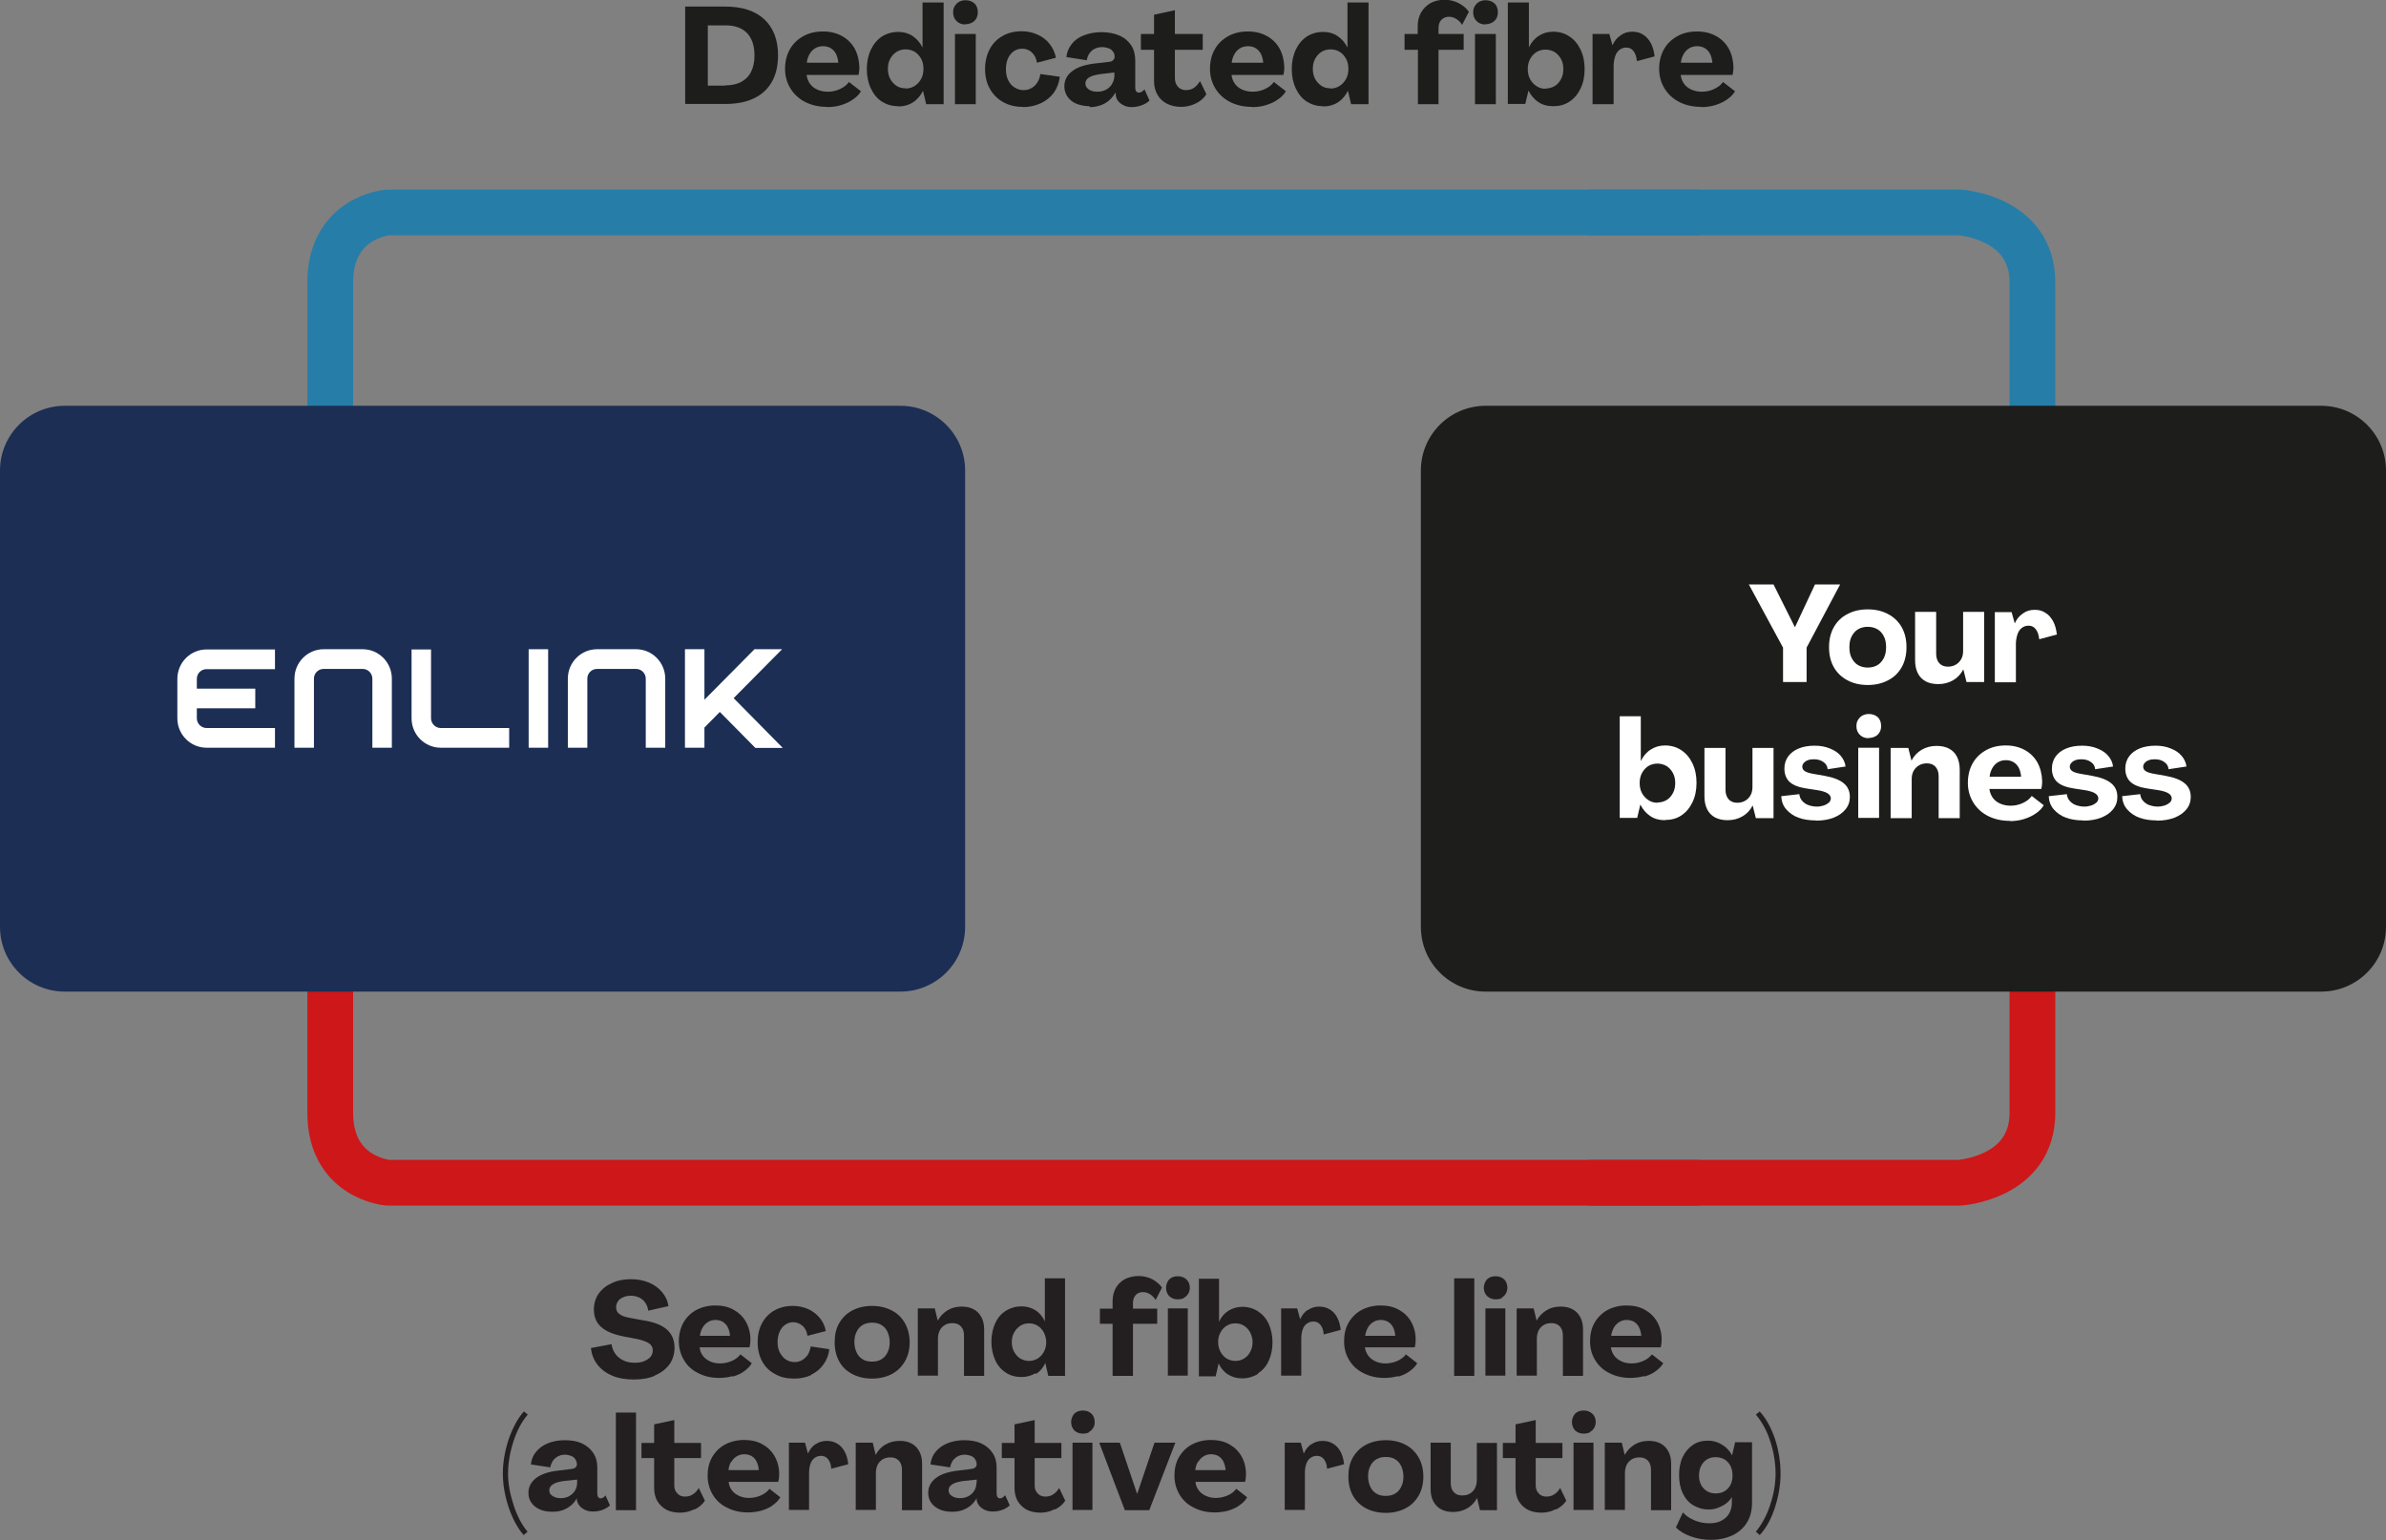 <?xml version="1.0" encoding="UTF-8"?>
<svg id="Layer_2" xmlns="http://www.w3.org/2000/svg" viewBox="0 0 105.34 68.02">
  <rect x="0" y="0" width="105.34" height="68.02" fill="#808080" stroke="none"/>
  <defs>
    <style>
      .cls-1 {
        stroke: #cd1719;
      }

      .cls-1, .cls-2 {
        fill: none;
        stroke-linecap: round;
        stroke-linejoin: round;
        stroke-width: 2.02px;
      }

      .cls-3 {
        fill: #231f20;
      }

      .cls-4 {
        fill: #1d1d1b;
      }

      .cls-5 {
        fill: #1c2e54;
      }

      .cls-6 {
        fill: #fff;
      }

      .cls-2 {
        stroke: #267da8;
      }
    </style>
  </defs>
  <g id="Layer_1-2" data-name="Layer_1">
    <g>
      <g>
        <path class="cls-4" d="M30.25,4.6V.29h1.77c.75,0,1.32.19,1.72.56.4.37.61.91.61,1.59,0,.46-.09.85-.27,1.17-.18.32-.45.57-.79.73-.35.17-.77.25-1.26.25h-1.77ZM32.02,3.77c.27,0,.51-.05.7-.15.19-.1.34-.25.44-.45.1-.2.15-.44.15-.72,0-.43-.11-.76-.33-.99-.22-.23-.54-.34-.96-.34h-.77v2.66h.77Z"/>
        <path class="cls-4" d="M36.52,4.72c-.36,0-.68-.07-.96-.21s-.5-.34-.66-.6-.24-.55-.24-.87.07-.61.21-.86c.14-.25.34-.44.59-.58.25-.14.54-.21.87-.21s.6.07.84.2.43.32.56.55c.13.24.2.51.21.82,0,.06,0,.12-.01.18,0,.06-.02.12-.03.17h-2.29c.02.15.07.28.15.39s.19.2.33.26c.14.06.29.09.46.09.19,0,.37-.04.54-.12.17-.08.3-.18.39-.31l.53.41c-.08.14-.2.26-.35.36-.15.11-.33.19-.52.25s-.41.09-.62.09ZM37.01,2.77c-.01-.15-.05-.28-.1-.39-.06-.11-.13-.19-.23-.25-.1-.06-.21-.09-.34-.09s-.25.03-.35.09-.19.15-.25.26-.11.24-.12.38h1.4Z"/>
        <path class="cls-4" d="M39.65,4.69c-.27,0-.5-.07-.71-.2-.21-.13-.37-.33-.49-.58s-.18-.54-.18-.86.06-.61.18-.86.28-.44.49-.58c.21-.13.45-.2.72-.2.24,0,.45.06.63.18s.33.29.44.51h0V.11h.93v4.49h-.77l-.14-.59h0c-.11.22-.26.39-.44.51-.19.12-.4.18-.64.18ZM39.98,3.91c.15,0,.29-.04.41-.12.12-.08.21-.18.28-.31.07-.13.1-.27.1-.44s-.03-.31-.1-.44c-.07-.13-.16-.23-.28-.31-.12-.07-.25-.11-.41-.11s-.28.04-.4.11c-.12.08-.21.18-.28.31-.07.13-.1.28-.1.44s.03.31.1.44c.07.13.16.23.28.31.12.08.25.11.4.11Z"/>
        <path class="cls-4" d="M42.62,1.08c-.16,0-.29-.05-.39-.15-.1-.1-.15-.22-.15-.38,0-.11.02-.2.07-.28.05-.08.11-.14.19-.19.08-.04.18-.07.28-.07.17,0,.3.05.4.14s.15.23.15.39c0,.1-.02.2-.07.28-.05.08-.11.14-.19.18-.08.04-.18.07-.29.07ZM42.16,4.6V1.5h.92v3.1h-.92Z"/>
        <path class="cls-4" d="M45.16,4.72c-.33,0-.62-.07-.87-.21-.25-.14-.45-.34-.59-.59-.14-.25-.21-.54-.21-.87s.07-.62.2-.87.32-.45.57-.59c.24-.14.53-.21.84-.21.26,0,.49.05.71.15s.39.23.53.41c.14.17.23.38.28.61l-.84.22c-.03-.2-.11-.35-.23-.46-.12-.11-.26-.16-.42-.16-.14,0-.26.04-.37.11-.11.08-.19.18-.26.32-.06.14-.09.3-.09.48s.03.34.1.48c.07.14.16.25.28.32.12.08.25.12.4.12.13,0,.25-.03.35-.09.11-.06.19-.14.26-.25.07-.11.11-.23.13-.37l.86.12c-.03.26-.12.5-.26.7-.15.2-.34.36-.58.47-.24.11-.5.17-.79.17Z"/>
        <path class="cls-4" d="M48.1,4.69c-.21,0-.41-.04-.58-.11-.17-.07-.3-.18-.39-.31-.09-.13-.14-.29-.14-.46,0-.27.12-.5.35-.67.23-.18.58-.29,1.03-.34l.6-.07c.07,0,.13-.03.17-.07.04-.04.07-.09.07-.15,0-.09-.02-.17-.07-.23-.05-.07-.11-.12-.2-.15s-.18-.05-.29-.05c-.12,0-.23.03-.33.08-.1.05-.17.12-.23.21-.06.09-.09.18-.11.29l-.9-.14c.02-.21.1-.4.23-.57.13-.17.31-.3.54-.39.23-.09.49-.14.78-.14s.56.05.79.15c.23.1.4.25.52.43s.18.41.18.67v1.2c0,.07.01.12.04.16.03.04.07.06.12.06.04,0,.08-.01.13-.04.04-.02.08-.06.12-.1l.22.49c-.09.09-.21.16-.35.21-.14.05-.29.08-.44.08-.18,0-.34-.05-.47-.15-.14-.1-.21-.22-.23-.37v-.11h-.02c-.07.12-.16.23-.27.33-.11.1-.24.17-.38.22-.15.05-.3.08-.47.08ZM48.45,4.05c.14,0,.27-.03.38-.09.12-.06.21-.15.27-.26.06-.11.1-.23.1-.37v-.13l-.59.07c-.24.03-.42.08-.53.15-.11.07-.16.16-.16.27s.05.19.15.26c.1.07.23.1.38.1Z"/>
        <path class="cls-4" d="M52.16,4.72c-.25,0-.46-.05-.64-.14s-.32-.22-.42-.4c-.1-.17-.15-.37-.15-.61v-1.37h-.58v-.7h.58v-.85l.92-.2v1.05h1.23v.7h-1.23v1.23c0,.11.02.21.06.29.04.08.1.15.17.19.07.04.16.07.25.07.14,0,.26-.03.36-.1.1-.07.19-.17.27-.3l.28.58c-.1.17-.26.31-.47.41-.21.1-.42.15-.65.15Z"/>
        <path class="cls-4" d="M55.28,4.72c-.36,0-.68-.07-.96-.21s-.5-.34-.66-.6-.24-.55-.24-.87.07-.61.21-.86c.14-.25.34-.44.59-.58.25-.14.54-.21.87-.21s.6.07.84.2.43.32.56.55c.13.24.2.51.21.82,0,.06,0,.12-.01.18,0,.06-.02.12-.03.17h-2.29c.02.15.07.28.15.39s.19.2.33.26c.14.06.29.09.46.09.19,0,.37-.04.54-.12.17-.08.3-.18.39-.31l.53.41c-.08.14-.2.26-.35.36-.15.11-.33.19-.52.25s-.41.09-.62.09ZM55.77,2.77c-.01-.15-.05-.28-.1-.39-.06-.11-.13-.19-.23-.25-.1-.06-.21-.09-.34-.09s-.25.03-.35.09-.19.15-.25.26-.11.24-.12.38h1.4Z"/>
        <path class="cls-4" d="M58.41,4.69c-.27,0-.5-.07-.71-.2-.21-.13-.37-.33-.49-.58s-.18-.54-.18-.86.06-.61.18-.86.28-.44.49-.58c.21-.13.45-.2.72-.2.24,0,.45.06.63.18s.33.29.44.51h0V.11h.93v4.49h-.77l-.14-.59h0c-.11.22-.26.39-.44.51-.19.12-.4.18-.64.18ZM58.74,3.91c.15,0,.29-.04.41-.12.12-.08.21-.18.28-.31.07-.13.1-.27.1-.44s-.03-.31-.1-.44c-.07-.13-.16-.23-.28-.31-.12-.07-.25-.11-.41-.11s-.28.04-.4.11c-.12.08-.21.18-.28.31-.07.13-.1.28-.1.44s.03.31.1.44c.07.13.16.23.28.31.12.08.25.11.4.11Z"/>
        <path class="cls-4" d="M62.6,4.6v-2.4h-.59v-.7h.58v-.33c0-.24.05-.44.15-.62.1-.17.24-.31.41-.41.18-.1.39-.15.63-.15.23,0,.43.05.62.15s.34.22.45.38l-.3.58c-.06-.11-.14-.19-.25-.26-.11-.07-.22-.1-.33-.1-.14,0-.25.05-.34.14-.08.09-.12.21-.12.36v.26h1.11v.7h-1.11v2.4h-.92Z"/>
        <path class="cls-4" d="M65.58,1.08c-.16,0-.29-.05-.39-.15-.1-.1-.15-.22-.15-.38,0-.11.02-.2.07-.28.05-.08.11-.14.19-.19.08-.04.18-.07.28-.07.17,0,.3.05.4.14s.15.23.15.39c0,.1-.02.2-.07.28-.05.08-.11.14-.19.18-.08.04-.18.07-.29.07ZM65.12,4.6V1.5h.92v3.1h-.92Z"/>
        <path class="cls-4" d="M68.56,4.69c-.25,0-.46-.06-.64-.18-.18-.12-.33-.29-.44-.51h0l-.14.59h-.77V.11h.93v1.98h0c.11-.22.25-.39.44-.51s.39-.18.63-.18c.27,0,.51.07.72.21.21.14.37.33.49.58s.18.53.18.86-.06.61-.18.86-.28.44-.49.58c-.21.14-.45.2-.71.2ZM68.23,3.91c.15,0,.29-.04.41-.11.12-.07.21-.18.28-.31.07-.13.1-.28.1-.44s-.03-.31-.1-.44c-.07-.13-.16-.23-.28-.31-.12-.07-.26-.11-.41-.11s-.28.04-.4.11c-.12.08-.21.18-.28.31-.07.13-.1.28-.1.44s.03.31.1.44c.07.13.16.23.28.31.12.08.25.12.4.12Z"/>
        <path class="cls-4" d="M72.07,1.4c.18,0,.34.04.47.13.14.08.25.21.34.37.09.16.14.36.17.59l-.78.21c-.02-.19-.07-.34-.15-.44-.08-.11-.19-.16-.32-.16-.11,0-.21.03-.3.1s-.15.16-.19.28c-.04.12-.07.27-.07.43v1.69h-.93V1.5h.74l.14.5h0c.08-.19.2-.33.36-.44.15-.11.32-.16.51-.16Z"/>
        <path class="cls-4" d="M75.11,4.72c-.36,0-.68-.07-.96-.21s-.5-.34-.66-.6-.24-.55-.24-.87.07-.61.21-.86c.14-.25.34-.44.59-.58.25-.14.54-.21.87-.21s.6.07.84.2.43.32.56.55c.13.24.2.51.21.82,0,.06,0,.12-.01.18,0,.06-.02.12-.03.17h-2.29c.02.15.07.28.15.39s.19.2.33.26c.14.06.29.09.46.09.19,0,.37-.04.54-.12.17-.08.3-.18.39-.31l.53.41c-.08.14-.2.26-.35.36-.15.11-.33.19-.52.25s-.41.09-.62.09ZM75.6,2.77c-.01-.15-.05-.28-.1-.39-.06-.11-.13-.19-.23-.25-.1-.06-.21-.09-.34-.09s-.25.03-.35.09-.19.15-.25.26-.11.24-.12.38h1.4Z"/>
      </g>
      <path class="cls-2" d="M70.26,9.38h16.25s3.22.2,3.22,3.09v21.56"/>
      <path class="cls-2" d="M74.89,9.38H17.13s-2.55.2-2.55,3.09v20.55"/>
      <path class="cls-1" d="M70.26,52.23h16.25s3.22-.2,3.22-3.09v-22.14"/>
      <path class="cls-1" d="M74.89,52.23H17.13s-2.55-.2-2.55-3.09v-22.14"/>
      <path class="cls-4" d="M65.59,17.92h36.89c1.58,0,2.86,1.28,2.86,2.86v20.15c0,1.58-1.28,2.86-2.86,2.86h-36.89c-1.58,0-2.86-1.28-2.86-2.86v-20.15c0-1.58,1.28-2.86,2.86-2.86Z"/>
      <g>
        <path class="cls-6" d="M78.72,30.12v-1.52l-1.51-2.79h1.09l.94,1.88h.01l.88-1.88h1.11l-1.48,2.79v1.52h-1.03Z"/>
        <path class="cls-6" d="M82.46,30.25c-.34,0-.64-.07-.9-.21-.26-.14-.46-.33-.6-.58-.14-.25-.21-.54-.21-.88s.07-.63.21-.88c.14-.25.34-.45.6-.58.26-.14.56-.21.9-.21s.64.07.9.21c.26.14.46.33.6.58.14.25.21.54.21.88s-.07.63-.21.88c-.14.25-.34.45-.6.58-.26.14-.56.21-.9.21ZM82.46,29.48c.17,0,.31-.04.43-.11.12-.07.21-.18.28-.31.07-.14.1-.3.1-.48s-.03-.35-.1-.48c-.07-.14-.16-.24-.28-.31-.12-.07-.26-.11-.43-.11s-.31.04-.43.11c-.12.07-.21.18-.28.31-.07.13-.1.29-.1.48s.03.35.1.48c.07.13.16.24.28.31.12.07.26.11.43.11Z"/>
        <path class="cls-6" d="M85.57,30.21c-.21,0-.4-.04-.55-.12-.15-.08-.27-.2-.35-.36s-.12-.35-.12-.57v-2.14h.93v1.85c0,.18.05.32.14.42.09.1.22.15.38.15.13,0,.25-.03.35-.09.1-.06.18-.14.24-.25.06-.11.08-.23.08-.37v-1.71h.93v3.1h-.78l-.14-.56h0c-.11.21-.26.37-.45.48-.19.11-.41.17-.65.17Z"/>
        <path class="cls-6" d="M89.83,26.93c.18,0,.34.04.47.13.14.08.25.21.34.37.09.16.14.36.17.59l-.78.21c-.02-.19-.07-.34-.15-.44-.08-.11-.19-.16-.32-.16-.11,0-.21.03-.3.1s-.15.16-.19.28c-.04.12-.07.27-.07.43v1.69h-.93v-3.1h.74l.14.5h0c.08-.19.2-.33.36-.44.15-.11.32-.16.51-.16Z"/>
      </g>
      <g>
        <path class="cls-6" d="M73.5,36.22c-.25,0-.46-.06-.64-.18-.18-.12-.33-.29-.44-.51h0l-.14.59h-.77v-4.49h.93v1.98h0c.11-.22.25-.39.44-.51s.39-.18.63-.18c.27,0,.51.07.72.21.21.14.37.33.49.58s.18.53.18.86-.06.61-.18.86-.28.44-.49.58c-.21.14-.45.2-.71.2ZM73.17,35.44c.15,0,.29-.04.41-.11.12-.07.21-.18.28-.31.07-.13.1-.28.1-.44s-.03-.31-.1-.44c-.07-.13-.16-.23-.28-.31-.12-.07-.26-.11-.41-.11s-.28.04-.4.11c-.12.08-.21.18-.28.31-.07.13-.1.28-.1.44s.03.31.1.44c.07.13.16.23.28.31.12.08.25.12.4.12Z"/>
        <path class="cls-6" d="M76.27,36.22c-.21,0-.4-.04-.55-.12-.15-.08-.27-.2-.35-.36s-.12-.35-.12-.57v-2.14h.93v1.85c0,.18.05.32.14.42.09.1.22.15.38.15.13,0,.25-.03.35-.09.1-.06.18-.14.24-.25.06-.11.08-.23.08-.37v-1.71h.93v3.1h-.78l-.14-.56h0c-.11.21-.26.37-.45.48-.19.11-.41.17-.65.17Z"/>
        <path class="cls-6" d="M80.16,36.23c-.28,0-.54-.04-.76-.12-.22-.08-.4-.21-.54-.37-.14-.16-.21-.36-.22-.58l.8-.09c.01.11.05.21.12.29.07.08.16.15.27.19.11.04.24.07.38.07.11,0,.22-.02.31-.05s.17-.08.23-.13c.05-.05.08-.12.08-.18,0-.09-.05-.17-.15-.23-.1-.06-.26-.11-.47-.14l-.46-.07c-.34-.05-.59-.15-.74-.29-.15-.14-.23-.34-.23-.59,0-.21.06-.39.17-.54.11-.15.27-.27.47-.35.2-.08.43-.12.7-.12.24,0,.46.04.66.12.2.08.36.18.48.32s.2.3.22.48l-.79.12c-.01-.13-.07-.24-.19-.32-.11-.08-.25-.12-.42-.12-.1,0-.18.01-.26.04-.08.03-.14.07-.18.12-.05.05-.07.11-.07.17,0,.08.04.15.12.2.08.05.22.09.4.12l.46.08c.39.07.67.18.85.33.18.15.27.35.27.6,0,.21-.06.39-.19.55-.13.16-.3.28-.53.37-.23.09-.49.13-.78.13Z"/>
        <path class="cls-6" d="M82.5,32.6c-.16,0-.29-.05-.39-.15-.1-.1-.15-.22-.15-.38,0-.11.02-.2.07-.28.05-.08.11-.14.19-.19.08-.04.18-.07.28-.07.17,0,.3.05.4.14s.15.23.15.39c0,.1-.02.2-.07.28-.05.08-.11.14-.19.18-.08.04-.18.07-.29.07ZM82.04,36.12v-3.1h.92v3.1h-.92Z"/>
        <path class="cls-6" d="M85.5,32.94c.21,0,.4.04.55.12.15.08.27.2.35.36.08.16.12.35.12.57v2.14h-.93v-1.85c0-.18-.05-.32-.14-.42s-.22-.15-.38-.15c-.13,0-.25.03-.35.09s-.18.14-.24.25-.08.23-.08.37v1.71h-.93v-3.1h.78l.14.56h0c.11-.21.26-.37.45-.48s.41-.17.65-.17Z"/>
        <path class="cls-6" d="M88.74,36.25c-.36,0-.68-.07-.96-.21s-.5-.34-.66-.6-.24-.55-.24-.87.07-.61.21-.86c.14-.25.34-.44.59-.58.25-.14.54-.21.87-.21s.6.07.84.2.43.32.56.55c.13.24.2.51.21.82,0,.06,0,.12-.01.18,0,.06-.02.12-.03.17h-2.29c.02.15.07.28.15.39s.19.2.33.26c.14.06.29.09.46.09.19,0,.37-.04.54-.12.17-.08.3-.18.39-.31l.53.41c-.08.14-.2.26-.35.36-.15.11-.33.19-.52.25s-.41.09-.62.09ZM89.23,34.3c-.01-.15-.05-.28-.1-.39-.06-.11-.13-.19-.23-.25-.1-.06-.21-.09-.34-.09s-.25.03-.35.09-.19.15-.25.26-.11.24-.12.38h1.4Z"/>
        <path class="cls-6" d="M91.97,36.23c-.28,0-.54-.04-.76-.12-.22-.08-.4-.21-.54-.37-.14-.16-.21-.36-.22-.58l.8-.09c.01.11.05.21.12.29.07.08.16.15.27.19.11.04.24.07.38.07.11,0,.22-.02.31-.05s.17-.08.23-.13c.05-.05.08-.12.08-.18,0-.09-.05-.17-.15-.23-.1-.06-.26-.11-.47-.14l-.46-.07c-.34-.05-.59-.15-.74-.29-.15-.14-.23-.34-.23-.59,0-.21.06-.39.17-.54.11-.15.27-.27.47-.35.2-.08.43-.12.7-.12.24,0,.46.04.66.12.2.08.36.18.48.32s.2.3.22.48l-.79.12c-.01-.13-.07-.24-.19-.32-.11-.08-.25-.12-.42-.12-.1,0-.18.01-.26.04-.08.03-.14.07-.18.12-.05.05-.07.11-.07.17,0,.08.04.15.12.2.08.05.22.09.4.12l.46.08c.39.07.67.18.85.33.18.15.27.35.27.6,0,.21-.06.39-.19.55-.13.16-.3.28-.53.37-.23.09-.49.13-.78.13Z"/>
        <path class="cls-6" d="M95.21,36.23c-.28,0-.54-.04-.76-.12-.22-.08-.4-.21-.54-.37-.14-.16-.21-.36-.22-.58l.8-.09c.01.11.05.21.12.29.07.08.16.15.27.19.11.04.24.07.38.07.11,0,.22-.02.31-.05s.17-.08.23-.13c.05-.05.08-.12.08-.18,0-.09-.05-.17-.15-.23-.1-.06-.26-.11-.47-.14l-.46-.07c-.34-.05-.59-.15-.74-.29-.15-.14-.23-.34-.23-.59,0-.21.06-.39.17-.54.11-.15.27-.27.47-.35.2-.08.43-.12.7-.12.24,0,.46.04.66.12.2.08.36.18.48.32s.2.3.22.48l-.79.12c-.01-.13-.07-.24-.19-.32-.11-.08-.25-.12-.42-.12-.1,0-.18.01-.26.04-.08.03-.14.07-.18.12-.05.05-.07.11-.07.17,0,.08.04.15.12.2.08.05.22.09.4.12l.46.08c.39.07.67.18.85.33.18.15.27.35.27.6,0,.21-.06.39-.19.55-.13.16-.3.28-.53.37-.23.09-.49.13-.78.13Z"/>
      </g>
      <path class="cls-5" d="M2.86,17.92h36.89c1.58,0,2.86,1.28,2.86,2.86v20.15c0,1.58-1.28,2.86-2.86,2.86H2.86c-1.58,0-2.86-1.28-2.86-2.86v-20.15c0-1.58,1.28-2.86,2.86-2.86Z"/>
      <polygon class="cls-6" points="33.35 33.03 34.56 33.03 32.39 30.83 34.53 28.67 33.31 28.67 31.1 30.9 31.1 28.67 30.24 28.67 30.24 33.02 31.1 33.02 31.1 32.13 31.78 31.44 33.35 33.03"/>
      <path class="cls-6" d="M7.83,29.98h0v1.74c0,.72.58,1.3,1.29,1.3h3.02v-.87h-3.02c-.24,0-.43-.2-.43-.43v-.44h2.58v-.87h-2.58v-.43c0-.24.19-.43.43-.43h3.02v-.87h-3.02c-.71,0-1.29.58-1.29,1.3"/>
      <path class="cls-6" d="M16.01,28.67h-1.72c-.71,0-1.29.58-1.29,1.3v3.05h.86v-3.05c0-.24.19-.43.43-.43h1.72c.24,0,.43.2.43.43v3.05h.86v-3.05c0-.72-.58-1.3-1.29-1.3"/>
      <path class="cls-6" d="M28.08,28.67h-1.72c-.71,0-1.29.58-1.29,1.3v3.05h.86v-3.05c0-.24.19-.43.43-.43h1.72c.24,0,.43.2.43.43v3.05h.86v-3.05c0-.72-.58-1.3-1.29-1.3"/>
      <path class="cls-6" d="M19.46,32.15c-.24,0-.43-.2-.43-.43v-3.04h-.86v3.04c0,.72.58,1.3,1.29,1.3h3.02v-.87h-3.02Z"/>
      <rect class="cls-6" x="23.34" y="28.67" width=".86" height="4.35"/>
      <path class="cls-3" d="M72.6,60.79c.19-.06.36-.13.5-.24.14-.1.26-.22.33-.35l-.5-.39c-.09.12-.22.22-.38.29-.16.07-.33.11-.52.11-.16,0-.31-.03-.44-.09-.13-.06-.24-.14-.32-.25-.08-.11-.13-.23-.15-.37h2.2s.02-.1.03-.16c0-.06.01-.12.01-.18,0-.3-.07-.56-.2-.79-.13-.23-.31-.4-.54-.53-.23-.13-.5-.19-.81-.19s-.59.07-.84.2c-.24.13-.43.32-.57.56s-.2.52-.2.82.07.59.23.84c.15.25.36.44.63.57.27.14.58.21.92.21.21,0,.41-.03.6-.08M71.13,59c.02-.14.06-.26.12-.37.06-.11.15-.19.24-.25.1-.06.21-.09.33-.09s.23.03.32.08c.1.06.17.14.22.24.05.1.09.23.1.38h-1.34ZM68.28,57.86c-.18.11-.33.26-.44.46h0l-.13-.54h-.75v2.97h.89v-1.64c0-.14.03-.25.08-.36.05-.1.13-.18.23-.24.1-.06.21-.08.34-.08.15,0,.28.05.37.15.09.1.13.23.13.4v1.78h.89v-2.05c0-.21-.04-.39-.12-.54-.08-.15-.19-.27-.34-.35-.14-.08-.32-.12-.53-.12-.23,0-.44.05-.62.16M66.46,57.78h-.88v2.97h.88v-2.97ZM66.29,57.31c.08-.04.14-.1.19-.18.04-.07.07-.16.07-.26,0-.15-.05-.28-.14-.37-.1-.09-.22-.14-.38-.14-.1,0-.2.02-.27.06-.08.04-.14.1-.18.18-.04.08-.07.17-.07.27,0,.15.05.27.15.37.1.09.22.14.38.14.1,0,.2-.02.28-.06M65.09,56.45h-.89v4.31h.89v-4.31ZM61.74,60.79c.19-.06.36-.13.5-.24.14-.1.26-.22.33-.35l-.5-.39c-.09.12-.22.22-.38.29-.16.07-.34.11-.52.11-.16,0-.31-.03-.44-.09-.13-.06-.24-.14-.32-.25-.08-.11-.13-.23-.15-.37h2.2s.02-.1.03-.16c0-.06.01-.12.01-.18,0-.3-.07-.56-.2-.79-.13-.23-.31-.4-.54-.53-.23-.13-.5-.19-.81-.19s-.59.07-.84.2c-.24.13-.43.32-.57.56s-.2.52-.2.82.07.59.23.84c.15.25.36.44.63.57.27.14.58.21.92.21.21,0,.41-.03.6-.08M60.27,59c.02-.14.06-.26.12-.37.06-.11.15-.19.24-.25.1-.06.21-.09.33-.09s.23.03.32.08c.1.06.17.14.22.24.05.1.09.23.1.38h-1.34ZM57.74,57.84c-.15.1-.26.24-.34.42h0l-.13-.48h-.71v2.97h.89v-1.62c0-.16.02-.3.06-.41.04-.12.1-.21.19-.27.08-.06.18-.09.29-.09.13,0,.23.05.31.15.08.1.13.24.14.42l.75-.2c-.02-.22-.08-.41-.16-.56-.08-.15-.19-.27-.33-.35-.13-.08-.29-.12-.46-.12-.18,0-.35.05-.49.15M55.54,60.65c.2-.13.36-.31.47-.55.11-.24.17-.52.17-.82s-.06-.58-.17-.82c-.11-.24-.27-.42-.47-.55-.2-.13-.43-.2-.69-.2-.23,0-.43.06-.61.17-.18.11-.32.27-.42.49h0v-1.9h-.89v4.31h.74l.13-.57h0c.1.21.24.38.42.49.18.11.38.17.62.17.26,0,.48-.07.69-.19M54.15,59.99c-.11-.07-.2-.17-.27-.3-.06-.12-.1-.26-.1-.42s.03-.3.1-.42c.06-.13.15-.22.27-.3.11-.07.24-.11.39-.11s.28.04.39.11c.11.07.2.17.27.3.06.13.1.27.1.42s-.03.29-.1.42c-.06.13-.15.22-.27.3-.11.07-.24.11-.39.11s-.27-.04-.39-.11M52.44,57.78h-.88v2.97h.88v-2.97ZM52.27,57.31c.08-.04.14-.1.19-.18.04-.07.07-.16.07-.26,0-.15-.05-.28-.15-.37-.1-.09-.22-.14-.38-.14-.1,0-.2.02-.27.06-.08.04-.14.1-.18.18-.04.08-.07.17-.07.27,0,.15.05.27.14.37.1.09.22.14.38.14.1,0,.2-.02.28-.06M50.02,60.76v-2.3h1.07v-.67h-1.07v-.25c0-.14.04-.26.12-.35.08-.09.19-.13.32-.13.11,0,.22.03.32.1.1.06.18.15.24.25l.28-.55c-.1-.15-.25-.27-.43-.37-.18-.09-.38-.14-.6-.14-.23,0-.43.05-.61.14-.17.09-.3.22-.4.39-.09.17-.14.36-.14.59v.32h-.56v.67h.56v2.3h.89ZM45.73,60.68c.18-.11.32-.27.42-.49h0l.13.57h.74v-4.31h-.89v1.9h0c-.1-.21-.24-.38-.42-.49-.18-.11-.38-.17-.61-.17-.26,0-.49.07-.69.19-.2.13-.36.31-.47.55-.11.24-.17.51-.17.82s.06.58.17.82c.11.24.27.42.47.55.2.13.43.19.69.19.23,0,.44-.06.62-.17M45.04,59.99c-.11-.07-.2-.17-.27-.3-.07-.13-.1-.27-.1-.42s.03-.3.1-.42c.07-.13.16-.22.27-.3.11-.07.24-.11.39-.11s.28.04.39.11c.11.07.2.17.27.3.06.13.1.27.1.42s-.03.29-.1.42c-.06.12-.15.22-.27.3-.11.07-.25.11-.39.11s-.27-.04-.39-.11M41.84,57.86c-.18.11-.33.26-.44.46h0l-.13-.54h-.75v2.97h.89v-1.64c0-.14.03-.25.08-.36.05-.1.13-.18.23-.24.1-.06.21-.08.34-.08.15,0,.28.05.37.15.09.1.13.23.13.4v1.78h.89v-2.05c0-.21-.04-.39-.12-.54-.08-.15-.19-.27-.34-.35-.15-.08-.32-.12-.53-.12-.23,0-.44.05-.62.16M39.37,60.68c.25-.13.44-.32.58-.56s.21-.52.21-.84-.07-.6-.21-.85-.33-.43-.58-.56-.54-.2-.87-.2-.62.07-.87.2c-.25.13-.44.32-.58.56s-.2.52-.2.85.07.6.2.84.33.43.58.56c.25.13.54.2.87.2s.62-.07.87-.2M38.09,60.03c-.12-.07-.21-.17-.27-.3-.06-.13-.1-.28-.1-.46s.03-.33.1-.46c.06-.13.15-.23.27-.3.12-.07.25-.1.41-.1s.3.03.41.1c.12.07.21.17.27.3.06.13.1.28.1.46s-.03.33-.1.46c-.06.13-.15.23-.27.3-.12.07-.25.1-.41.1s-.3-.03-.41-.1M35.81,60.71c.23-.11.41-.26.55-.46.14-.2.23-.42.25-.67l-.82-.12c-.02.14-.06.25-.12.36-.07.1-.15.18-.25.24-.1.06-.22.09-.34.09-.14,0-.27-.04-.38-.11-.11-.07-.2-.18-.27-.31-.07-.13-.1-.29-.1-.46s.03-.33.09-.46c.06-.13.14-.24.25-.31.1-.07.22-.11.35-.11.15,0,.29.05.41.16.12.1.19.25.22.44l.81-.21c-.04-.22-.13-.41-.27-.58-.14-.17-.31-.3-.51-.39-.2-.09-.43-.14-.68-.14-.31,0-.58.07-.81.2-.23.13-.42.32-.55.57-.13.24-.19.52-.19.84s.07.6.2.84.32.43.57.56c.24.14.52.2.84.2.28,0,.53-.05.76-.16M32.36,60.79c.19-.06.36-.13.5-.24.14-.1.26-.22.33-.35l-.5-.39c-.09.12-.22.22-.38.29-.16.07-.34.11-.52.11-.16,0-.31-.03-.44-.09-.13-.06-.24-.14-.32-.25s-.13-.23-.14-.37h2.2s.02-.1.03-.16c0-.06.01-.12.01-.18,0-.3-.07-.56-.2-.79s-.31-.4-.54-.53c-.23-.13-.5-.19-.81-.19s-.59.07-.84.2c-.24.13-.43.32-.57.56-.13.24-.2.52-.2.82s.08.59.23.84c.15.25.36.44.63.57.27.14.58.21.92.21.21,0,.41-.03.6-.08M30.9,59c.02-.14.05-.26.12-.37.06-.11.14-.19.24-.25.1-.06.21-.09.33-.09s.23.03.32.08c.09.06.17.14.22.24.05.1.09.23.1.38h-1.34ZM28.91,60.74c.27-.11.48-.27.64-.48.15-.21.23-.46.23-.74,0-.34-.11-.6-.33-.8-.22-.2-.57-.34-1.04-.41l-.59-.11c-.22-.04-.37-.09-.47-.17-.1-.07-.15-.17-.15-.3,0-.1.03-.18.08-.26.05-.08.13-.14.23-.18.1-.05.22-.07.35-.07s.25.03.36.08c.11.05.2.13.27.23.07.1.11.21.13.35l.89-.2c-.03-.24-.13-.44-.28-.62-.15-.18-.34-.32-.58-.42-.24-.1-.5-.15-.78-.15-.32,0-.6.05-.85.17-.25.11-.45.27-.59.47-.14.2-.21.44-.21.7,0,.33.11.58.32.77.21.19.54.33,1,.42l.58.11c.24.05.42.12.53.19s.17.18.17.31c0,.11-.03.2-.1.29-.07.08-.16.14-.28.19-.12.05-.26.07-.42.07-.18,0-.35-.03-.49-.1-.15-.07-.27-.16-.36-.29-.09-.12-.15-.27-.17-.43l-.91.17c.03.29.13.54.3.75.17.21.39.37.66.48s.58.16.93.16.67-.05.94-.17"/>
      <path class="cls-3" d="M77.69,67.79c.29-.31.51-.72.67-1.21.16-.5.25-1,.25-1.5,0-.51-.08-1.02-.24-1.52-.17-.5-.39-.91-.68-1.23l-.17.14c.27.32.49.72.64,1.19.15.47.23.95.23,1.41,0,.46-.08.92-.24,1.39-.15.47-.37.86-.63,1.18l.17.15Z"/>
      <path class="cls-3" d="M76.6,63.71l-.13.56h0c-.1-.19-.24-.35-.44-.47-.19-.12-.4-.18-.62-.18-.26,0-.48.06-.67.19-.19.13-.34.3-.45.53s-.16.5-.16.8.05.57.16.8c.11.23.26.41.46.53.2.12.43.19.69.19.14,0,.27-.02.4-.07.13-.05.25-.11.36-.19s.2-.18.26-.29h0v.24c0,.19-.04.35-.12.49-.08.14-.2.24-.35.32-.15.08-.33.11-.53.11-.22,0-.44-.04-.65-.13-.21-.09-.38-.2-.51-.35l-.31.66c.16.17.38.3.66.4.28.1.57.15.88.15.36,0,.68-.07.96-.2.27-.13.49-.32.64-.57.15-.24.22-.53.22-.86v-2.68h-.75ZM76.4,65.57c-.06.12-.15.21-.26.28-.11.07-.24.1-.39.1s-.27-.03-.39-.1c-.11-.07-.2-.16-.26-.28-.06-.12-.09-.26-.09-.41s.03-.3.09-.42c.06-.12.15-.22.26-.29.11-.07.24-.1.39-.1s.28.04.39.1c.11.07.2.17.26.29.06.12.09.26.09.42s-.03.29-.09.41Z"/>
      <path class="cls-3" d="M72.17,63.79c-.18.11-.33.26-.44.46h0l-.13-.54h-.75v2.97h.89v-1.64c0-.14.03-.25.08-.36.05-.1.13-.18.23-.24.1-.06.21-.08.34-.08.15,0,.28.05.37.15.09.1.13.23.13.4v1.78h.89v-2.05c0-.21-.04-.39-.12-.54-.08-.15-.19-.27-.34-.35-.14-.08-.32-.12-.53-.12-.23,0-.44.05-.62.16"/>
      <rect class="cls-3" x="69.47" y="63.71" width=".88" height="2.97"/>
      <path class="cls-3" d="M70.19,63.24c.08-.04.14-.1.19-.18.04-.07.07-.16.07-.26,0-.15-.05-.28-.15-.37-.1-.09-.22-.14-.38-.14-.1,0-.2.02-.27.06-.08.04-.14.1-.18.18-.04.08-.07.17-.07.27,0,.15.05.27.14.37.1.09.22.14.38.14.1,0,.2-.02.28-.06"/>
      <path class="cls-3" d="M68.7,66.66c.2-.1.35-.23.45-.39l-.27-.56c-.07.12-.16.22-.26.28-.1.07-.21.1-.35.1-.09,0-.17-.02-.24-.06-.07-.04-.12-.1-.17-.18-.04-.08-.06-.17-.06-.28v-1.18h1.18v-.67h-1.18v-1.01l-.89.19v.82h-.56v.67h.56v1.32c0,.22.05.42.14.58.1.16.23.29.4.38.17.09.38.13.61.13.22,0,.42-.05.62-.15"/>
      <path class="cls-3" d="M64.78,66.61c.18-.11.33-.26.43-.46h0l.13.54h.75v-2.97h-.89v1.64c0,.14-.03.25-.08.36-.05.1-.13.18-.23.24-.1.06-.21.08-.34.08-.16,0-.28-.05-.37-.15-.09-.1-.13-.23-.13-.4v-1.78h-.89v2.05c0,.21.04.39.12.54.08.15.19.27.34.35s.32.12.53.12c.23,0,.44-.05.62-.16"/>
      <path class="cls-3" d="M62.63,64.36c-.14-.24-.33-.43-.58-.56-.25-.13-.54-.2-.87-.2s-.62.07-.87.2c-.25.13-.44.32-.58.56-.14.24-.2.52-.2.85s.07.6.2.84c.14.24.33.43.58.56.25.13.54.2.87.2s.62-.07.87-.2c.25-.13.44-.32.58-.56.14-.24.21-.52.21-.84s-.07-.6-.21-.85ZM61.86,65.66c-.06.13-.15.23-.27.3-.12.07-.25.1-.41.1s-.3-.03-.41-.1c-.12-.07-.21-.17-.27-.3-.06-.13-.1-.28-.1-.46s.03-.33.1-.46c.06-.13.15-.23.27-.3s.25-.1.41-.1.3.03.41.1c.12.07.21.17.27.3.06.13.1.28.1.46s-.03.33-.1.46Z"/>
      <path class="cls-3" d="M57.9,63.77c-.15.1-.26.24-.34.42h0l-.13-.48h-.71v2.97h.89v-1.62c0-.16.02-.3.06-.41.04-.12.1-.21.19-.27.08-.06.18-.09.28-.09.13,0,.23.05.31.15.08.1.13.24.14.42l.75-.2c-.02-.22-.08-.41-.16-.56-.08-.15-.19-.27-.33-.35-.13-.08-.29-.12-.46-.12-.18,0-.35.05-.49.15"/>
      <path class="cls-3" d="M54.58,65.75c-.09.12-.22.22-.38.29-.16.07-.34.11-.52.11-.16,0-.31-.03-.44-.09-.13-.06-.24-.14-.32-.25-.08-.11-.13-.23-.14-.37h2.19s.02-.1.03-.16c0-.06.01-.12.01-.18,0-.3-.07-.56-.2-.79-.13-.23-.31-.4-.54-.53-.23-.13-.5-.19-.81-.19s-.59.07-.84.2c-.24.13-.43.32-.57.56s-.2.52-.2.82.08.59.23.84c.15.25.36.44.63.57.27.14.58.21.92.21.21,0,.41-.03.6-.08.19-.06.36-.13.5-.24.15-.1.26-.22.33-.35l-.5-.39ZM52.9,64.56c.06-.11.14-.19.24-.25.1-.06.21-.09.33-.09s.23.03.32.08c.1.06.17.14.22.24.05.1.09.23.1.38h-1.34c.02-.14.05-.26.12-.37Z"/>
      <polygon class="cls-3" points="50.74 66.69 51.89 63.71 50.97 63.71 50.21 65.96 50.2 65.96 49.44 63.71 48.53 63.71 49.66 66.69 50.74 66.69"/>
      <rect class="cls-3" x="47.35" y="63.71" width=".88" height="2.97"/>
      <path class="cls-3" d="M48.07,63.24c.08-.04.14-.1.19-.18.05-.07.07-.16.07-.26,0-.15-.05-.28-.14-.37-.1-.09-.22-.14-.38-.14-.1,0-.19.02-.27.06-.08.04-.14.1-.18.18-.04.08-.07.17-.07.27,0,.15.05.27.14.37.1.09.22.14.38.14.1,0,.2-.02.28-.06"/>
      <path class="cls-3" d="M46.58,66.66c.2-.1.35-.23.45-.39l-.27-.56c-.07.12-.16.22-.26.28-.1.07-.21.1-.35.1-.09,0-.17-.02-.24-.06-.07-.04-.12-.1-.17-.18s-.06-.17-.06-.28v-1.18h1.18v-.67h-1.18v-1.01l-.89.19v.82h-.56v.67h.56v1.32c0,.22.05.42.14.58.1.16.23.29.4.38.17.09.38.13.61.13.22,0,.42-.05.62-.15"/>
      <path class="cls-3" d="M44.38,66.03s-.07.07-.11.1c-.04.02-.08.04-.12.04-.05,0-.08-.02-.11-.06-.03-.04-.04-.09-.04-.16v-1.15c0-.25-.06-.46-.18-.64-.12-.18-.29-.32-.5-.42-.22-.1-.47-.14-.75-.14s-.53.05-.75.14c-.22.09-.39.22-.52.38-.13.16-.2.34-.22.55l.87.13c.01-.1.05-.19.1-.28.06-.08.13-.15.22-.2.09-.05.2-.08.31-.08.1,0,.2.02.28.05.08.03.15.08.19.15.04.06.07.14.07.22,0,.06-.02.11-.06.14-.04.04-.1.06-.17.07l-.58.07c-.44.05-.77.16-.99.33-.22.17-.34.39-.34.65,0,.17.04.31.13.44.09.13.22.23.38.3.16.07.35.1.55.1.16,0,.31-.02.45-.07.14-.05.26-.12.37-.21.11-.09.19-.2.26-.32h0v.1c.03.14.11.26.24.35.13.09.28.14.46.14.14,0,.28-.02.42-.07.14-.05.25-.12.34-.2l-.21-.47ZM43.11,65.47c0,.13-.03.25-.09.35-.06.1-.15.19-.26.25s-.23.09-.37.09c-.15,0-.27-.03-.37-.1-.1-.06-.14-.15-.14-.25s.05-.19.16-.26c.1-.07.27-.12.51-.15l.57-.06v.12Z"/>
      <path class="cls-3" d="M39.09,63.79c-.18.11-.33.26-.43.46h0l-.13-.54h-.75v2.97h.89v-1.64c0-.14.03-.25.08-.36.05-.1.13-.18.23-.24.1-.06.21-.08.34-.08.15,0,.28.05.37.15.09.1.13.23.13.4v1.78h.89v-2.05c0-.21-.04-.39-.12-.54-.08-.15-.19-.27-.34-.35-.14-.08-.32-.12-.53-.12-.23,0-.44.05-.62.16"/>
      <path class="cls-3" d="M36.01,63.77c-.15.1-.26.24-.34.42h0l-.13-.48h-.71v2.97h.89v-1.62c0-.16.02-.3.06-.41.04-.12.1-.21.19-.27.08-.06.18-.09.28-.09.13,0,.23.05.31.15.08.1.13.24.14.42l.75-.2c-.02-.22-.08-.41-.16-.56-.08-.15-.19-.27-.33-.35-.13-.08-.29-.12-.46-.12-.18,0-.35.05-.49.15"/>
      <path class="cls-3" d="M33.97,65.75c-.09.12-.22.22-.38.29-.16.07-.34.11-.52.11-.16,0-.31-.03-.44-.09-.13-.06-.24-.14-.32-.25-.08-.11-.13-.23-.14-.37h2.19s.02-.1.03-.16c0-.06.01-.12.01-.18,0-.3-.07-.56-.2-.79-.13-.23-.31-.4-.54-.53-.23-.13-.5-.19-.81-.19s-.59.07-.84.2c-.24.13-.43.32-.57.56s-.2.52-.2.82.08.59.23.84c.15.25.36.44.63.57.27.14.58.21.92.21.21,0,.41-.03.6-.08.19-.06.36-.13.5-.24.14-.1.26-.22.33-.35l-.5-.39ZM32.29,64.56c.06-.11.14-.19.24-.25.1-.06.21-.09.33-.09s.23.03.32.08c.1.06.17.14.22.24.05.1.09.23.1.38h-1.34c.02-.14.05-.26.12-.37Z"/>
      <path class="cls-3" d="M30.67,66.66c.2-.1.35-.23.45-.39l-.27-.56c-.07.12-.16.22-.26.28-.1.07-.21.1-.35.1-.09,0-.17-.02-.24-.06-.07-.04-.12-.1-.17-.18s-.06-.17-.06-.28v-1.18h1.18v-.67h-1.18v-1.01l-.89.19v.82h-.56v.67h.56v1.32c0,.22.05.42.14.58.1.16.23.29.4.38.17.09.38.13.61.13.22,0,.42-.05.62-.15"/>
      <rect class="cls-3" x="27.19" y="62.38" width=".89" height="4.31"/>
      <path class="cls-3" d="M26.75,66.03s-.07.07-.11.1c-.04.02-.08.04-.12.04-.05,0-.08-.02-.11-.06-.03-.04-.04-.09-.04-.16v-1.15c0-.25-.06-.46-.18-.64-.12-.18-.29-.32-.5-.42-.22-.1-.47-.14-.76-.14s-.53.05-.75.14-.39.22-.52.38c-.13.16-.2.34-.22.55l.86.13c.01-.1.05-.19.1-.28.06-.08.13-.15.22-.2.09-.05.2-.08.31-.08.1,0,.2.02.28.05.08.03.15.08.19.15.04.06.07.14.07.22,0,.06-.02.11-.06.14-.04.04-.1.06-.17.07l-.58.07c-.44.05-.77.16-.99.33-.22.17-.34.39-.34.65,0,.17.04.31.13.44.09.13.22.23.38.3.16.07.35.1.55.1.16,0,.31-.02.45-.07.14-.05.26-.12.37-.21.11-.09.19-.2.26-.32h0v.1c.03.14.11.26.24.35.13.09.28.14.46.14.14,0,.28-.02.42-.07.14-.05.25-.12.34-.2l-.21-.47ZM25.48,65.47c0,.13-.03.25-.09.35-.06.1-.15.19-.26.25-.11.06-.23.09-.37.09-.15,0-.27-.03-.37-.1-.1-.06-.14-.15-.14-.25s.05-.19.16-.26c.1-.07.27-.12.5-.15l.57-.06v.12Z"/>
      <path class="cls-3" d="M23.3,67.65c-.25-.29-.46-.68-.62-1.17-.16-.49-.25-.95-.25-1.4,0-.46.08-.93.24-1.43.16-.49.37-.88.63-1.18l-.17-.14c-.27.3-.49.71-.67,1.22-.17.52-.26,1.03-.26,1.53,0,.32.04.66.12,1,.08.35.19.67.33.97.14.3.3.55.47.74l.17-.15Z"/>
    </g>
  </g>
</svg>
